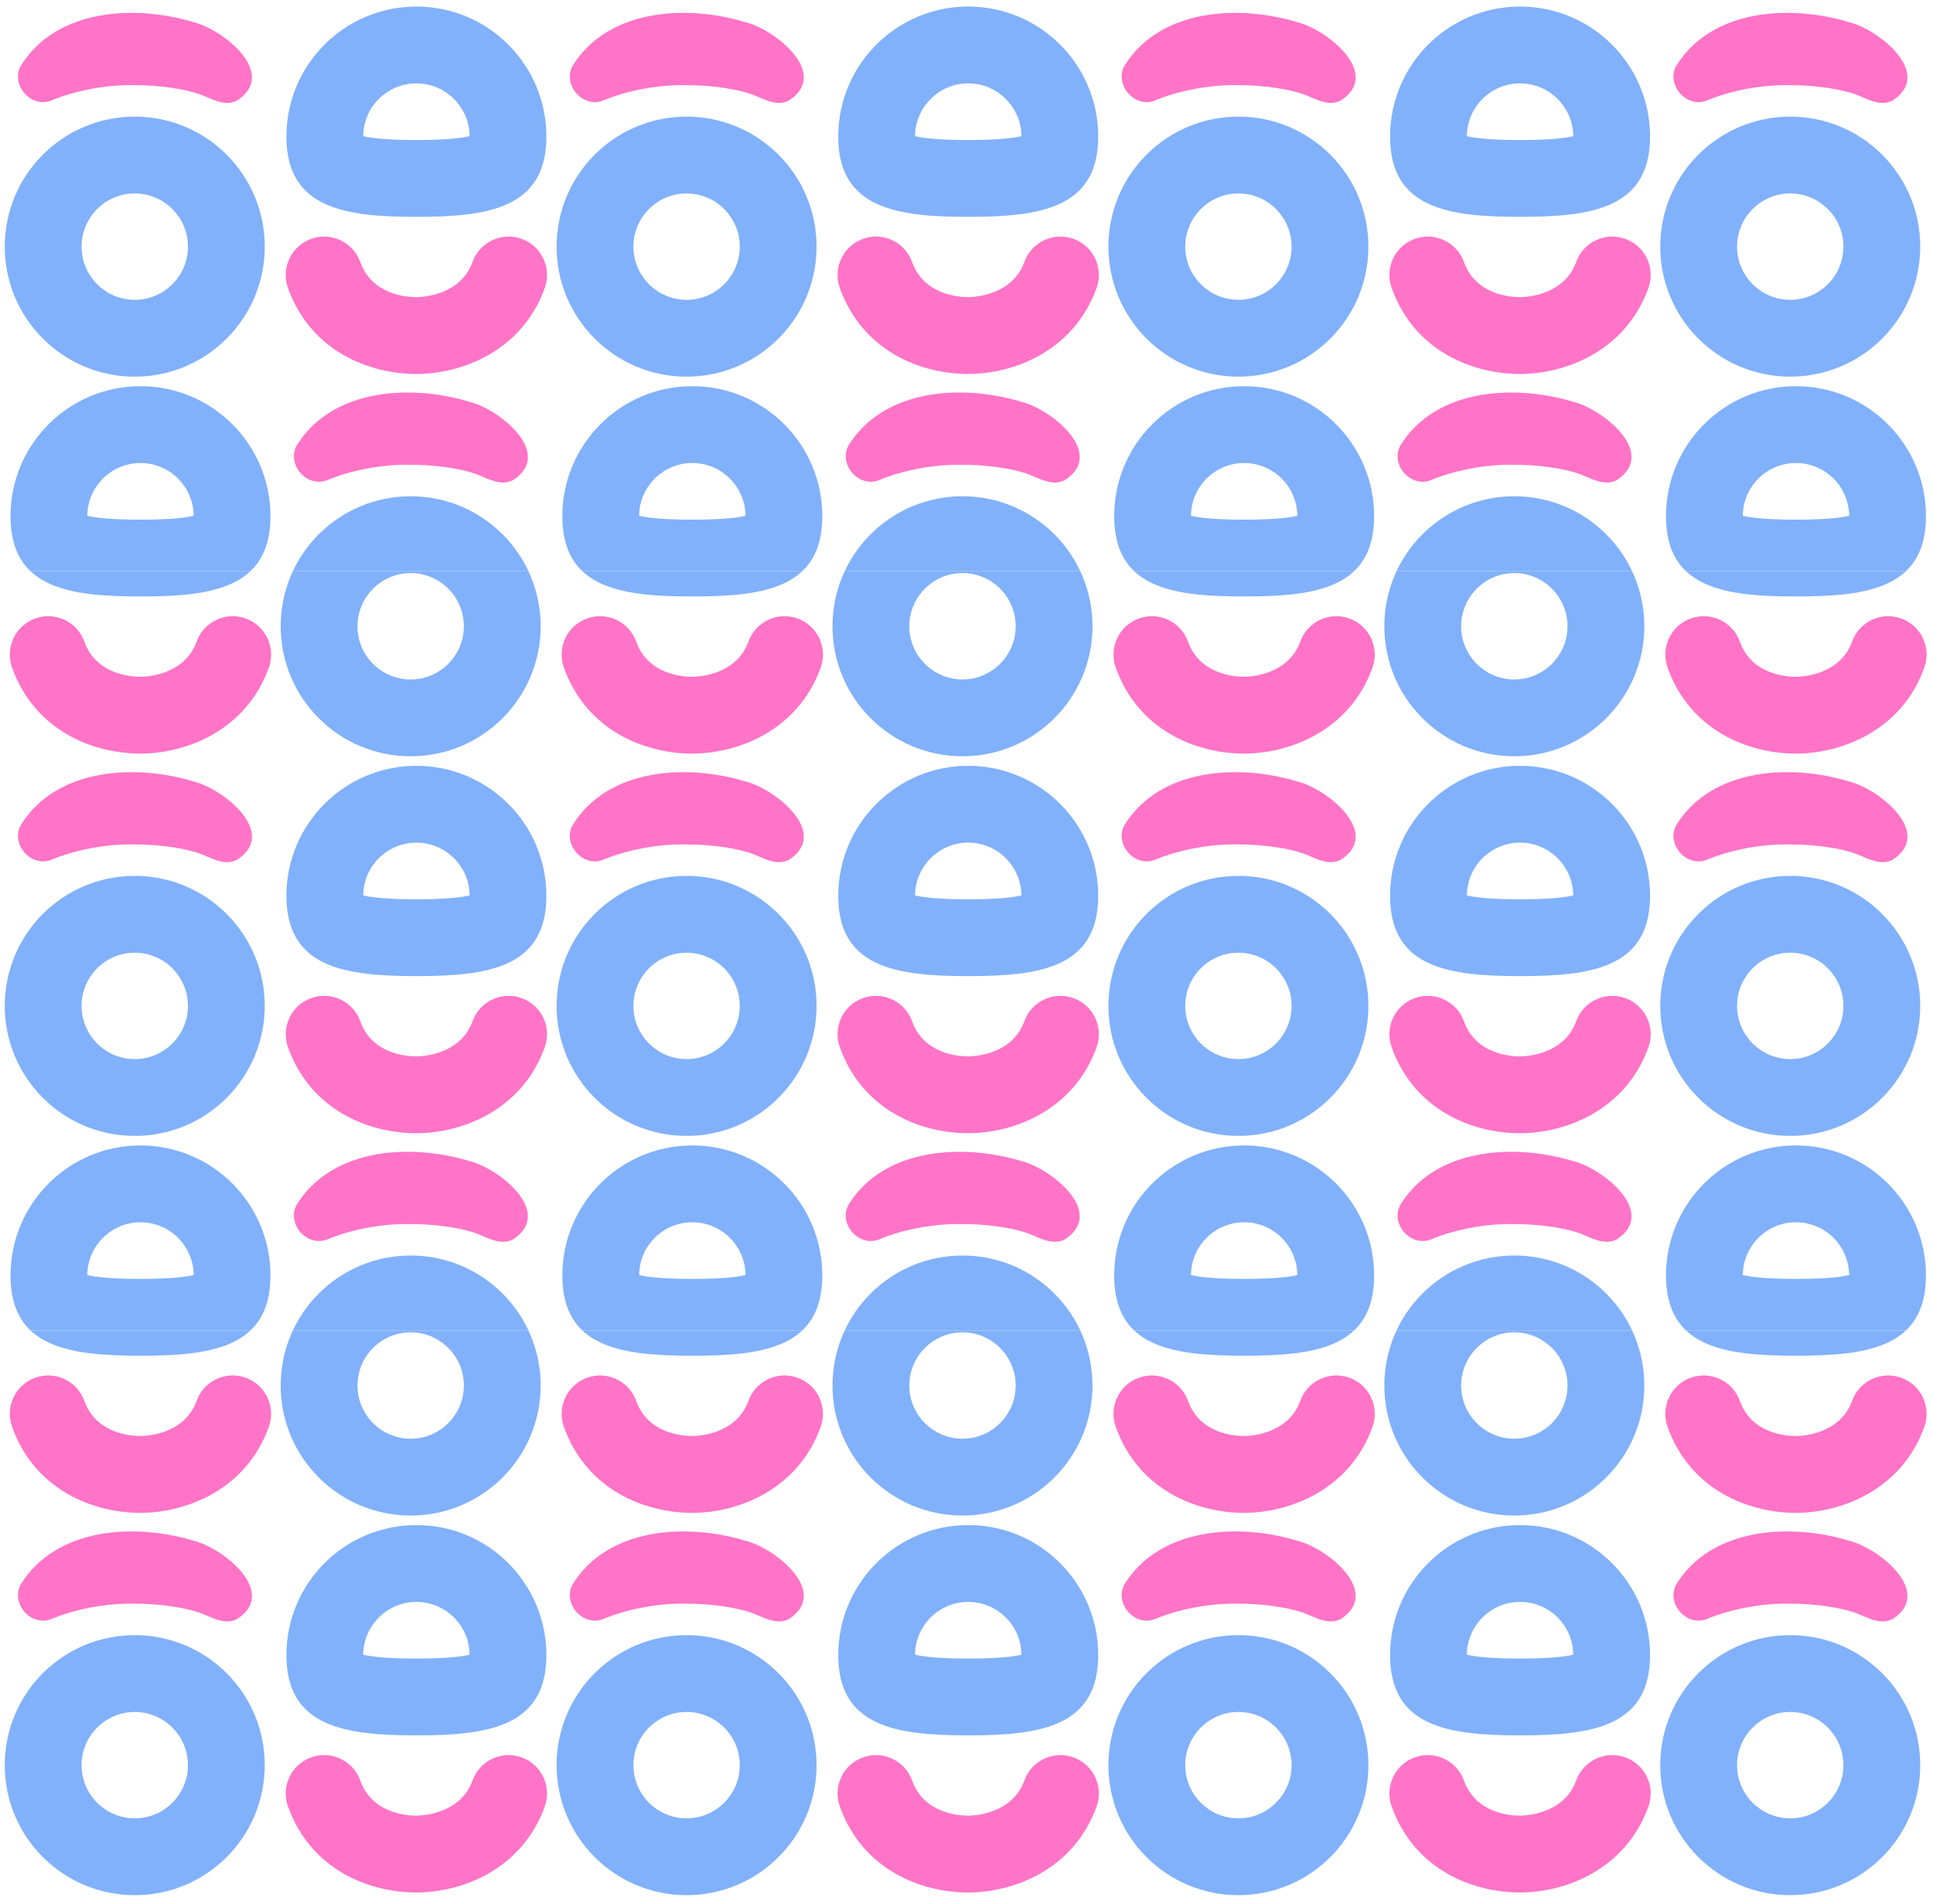 <?xml version="1.0" encoding="UTF-8"?> <!-- Generator: Adobe Illustrator 27.2.0, SVG Export Plug-In . SVG Version: 6.00 Build 0) --> <svg xmlns="http://www.w3.org/2000/svg" xmlns:xlink="http://www.w3.org/1999/xlink" id="Layer_1" x="0px" y="0px" viewBox="0 0 1014.44 999.2" style="enable-background:new 0 0 1014.44 999.2;" xml:space="preserve"> <style type="text/css"> .st0{clip-path:url(#SVGID_00000120548043921892398970000003642575704630758839_);} .st1{clip-path:url(#SVGID_00000178195481805524323210000006453440540150457781_);} .st2{fill:#81B1FB;} .st3{fill:#FF74C7;} .st4{clip-path:url(#SVGID_00000165230957634977271510000000410351678516455357_);} .st5{clip-path:url(#SVGID_00000163067658481159726420000001968902591221489577_);} .st6{clip-path:url(#SVGID_00000165193450166814051930000013762205934264681137_);} .st7{clip-path:url(#SVGID_00000136409963450920492680000007264665096529653908_);} .st8{clip-path:url(#SVGID_00000039829566755395509250000009639850049635478966_);} .st9{clip-path:url(#SVGID_00000122721302900806048760000017243200026395234945_);} .st10{clip-path:url(#SVGID_00000174602107648274056210000011460943417509090441_);} .st11{clip-path:url(#SVGID_00000075865983602162830180000014628320777792901248_);} .st12{clip-path:url(#SVGID_00000118354986505091301250000006154604294652631432_);} .st13{clip-path:url(#SVGID_00000117673718080651580110000014732586437571978912_);} .st14{clip-path:url(#SVGID_00000034086195256015022920000008102836489796852372_);} </style> <g> <g> <defs> <rect id="SVGID_1_" width="1011.15" height="999.2"></rect> </defs> <clipPath id="SVGID_00000077294037316763170360000009986130284377168000_"> <use xlink:href="#SVGID_1_" style="overflow:visible;"></use> </clipPath> <g style="clip-path:url(#SVGID_00000077294037316763170360000009986130284377168000_);"> <g> <defs> <rect id="SVGID_00000096764089734592220070000015665817707619377842_" x="868.8" y="-98.66" width="289.6" height="398.38"></rect> </defs> <clipPath id="SVGID_00000150816458550672235200000015895371582327943075_"> <use xlink:href="#SVGID_00000096764089734592220070000015665817707619377842_" style="overflow:visible;"></use> </clipPath> <g style="clip-path:url(#SVGID_00000150816458550672235200000015895371582327943075_);"> <path class="st2" d="M1084.32,300.69c15.39,0,27.91,12.52,27.91,27.91c0,15.39-12.52,27.91-27.91,27.91 c-15.39,0-27.91-12.52-27.91-27.91C1056.41,313.21,1068.93,300.69,1084.32,300.69 M1084.32,260.38 c-37.68,0-68.22,30.54-68.22,68.22s30.54,68.22,68.22,68.22c37.68,0,68.22-30.54,68.22-68.22S1122,260.38,1084.32,260.38 L1084.32,260.38z"></path> <path class="st3" d="M1024.44,233.83c18.51-30.13,60.12-32.34,90.85-22.98c15.04,3.64,44.48,26.72,22.92,40.98 c-5.72,3.15-12,0.09-17.25-2.18c-9.01-3.96-25.22-5.87-36.61-5.77c-14.67-0.38-31.54,2.87-43.77,8.04 C1029.91,256.16,1019.12,243.78,1024.44,233.83L1024.44,233.83z"></path> </g> <g style="clip-path:url(#SVGID_00000150816458550672235200000015895371582327943075_);"> <path class="st2" d="M942.53,242.94c15.32,0,27.79,12.4,27.91,27.7c-3.98,0.96-11.97,2.02-27.91,2.02 c-15.93,0-23.93-1.06-27.91-2.02C914.73,255.34,927.21,242.94,942.53,242.94 M942.53,202.63c-37.68,0-68.22,30.54-68.22,68.22 c0,37.68,30.54,42.12,68.22,42.12c37.68,0,68.22-4.44,68.22-42.12C1010.75,233.17,980.2,202.63,942.53,202.63L942.53,202.63z"></path> </g> <g style="clip-path:url(#SVGID_00000150816458550672235200000015895371582327943075_);"> <path class="st2" d="M939.52,101.5c15.39,0,27.91,12.52,27.91,27.91s-12.52,27.91-27.91,27.91s-27.91-12.52-27.91-27.91 S924.13,101.5,939.52,101.5 M939.52,61.19c-37.68,0-68.22,30.54-68.22,68.22s30.54,68.22,68.22,68.22 c37.68,0,68.22-30.54,68.22-68.22S977.2,61.19,939.52,61.19L939.52,61.19z"></path> <path class="st3" d="M1087.32,196.22c-24.76,0-55.47-11.86-67.39-45.14c-3.75-10.47,1.7-22.02,12.18-25.77 c10.48-3.76,22.01,1.7,25.77,12.18c6.12,17.08,24.08,18.41,29.44,18.41c2.33,0,22.98-0.52,29.47-18.46 c3.78-10.48,15.35-15.9,25.79-12.11c10.47,3.78,15.89,15.32,12.11,25.79C1142.69,184.41,1110.89,196.22,1087.32,196.22z"></path> <path class="st3" d="M879.64,34.64C898.15,4.51,939.77,2.3,970.5,11.66c15.04,3.64,44.48,26.72,22.92,40.98 c-5.72,3.15-12,0.09-17.25-2.18c-9.01-3.96-25.22-5.87-36.61-5.77c-14.67-0.38-31.54,2.87-43.77,8.04 C885.11,56.97,874.32,44.59,879.64,34.64L879.64,34.64z"></path> <path class="st2" d="M1087.33,43.75c15.32,0,27.79,12.4,27.91,27.7c-3.98,0.96-11.97,2.02-27.91,2.02 c-15.93,0-23.93-1.06-27.91-2.02C1059.53,56.15,1072.01,43.75,1087.33,43.75 M1087.33,3.44c-37.68,0-68.22,30.54-68.22,68.22 c0,37.68,30.54,42.12,68.22,42.12c37.68,0,68.22-4.44,68.22-42.12C1155.55,33.98,1125,3.44,1087.33,3.44L1087.33,3.44z"></path> </g> <g style="clip-path:url(#SVGID_00000150816458550672235200000015895371582327943075_);"> <path class="st2" d="M1084.32-97.69c15.39,0,27.91,12.52,27.91,27.91s-12.52,27.91-27.91,27.91 c-15.39,0-27.91-12.52-27.91-27.91S1068.93-97.69,1084.32-97.69 M1084.32-138c-37.68,0-68.22,30.54-68.22,68.22 s30.54,68.22,68.22,68.22c37.68,0,68.22-30.54,68.22-68.22S1122-138,1084.32-138L1084.32-138z"></path> </g> <g style="clip-path:url(#SVGID_00000150816458550672235200000015895371582327943075_);"> <path class="st3" d="M942.52-2.97c-24.76,0-55.47-11.86-67.39-45.14c-3.75-10.47,1.7-22.02,12.18-25.77 c10.48-3.76,22.01,1.7,25.77,12.18c6.12,17.08,24.08,18.41,29.44,18.41c2.33,0,22.98-0.52,29.47-18.46 c3.78-10.48,15.35-15.9,25.79-12.11c10.47,3.78,15.89,15.32,12.11,25.79C997.89-14.78,966.09-2.97,942.52-2.97z"></path> <path class="st2" d="M942.53-155.44c15.32,0,27.79,12.4,27.91,27.7c-3.98,0.96-11.97,2.02-27.91,2.02 c-15.93,0-23.93-1.06-27.91-2.02C914.73-143.04,927.21-155.44,942.53-155.44 M942.53-195.75c-37.68,0-68.22,30.54-68.22,68.22 c0,37.68,30.54,42.12,68.22,42.12c37.68,0,68.22-4.44,68.22-42.12C1010.75-165.21,980.2-195.75,942.53-195.75L942.53-195.75z"></path> </g> </g> </g> <g style="clip-path:url(#SVGID_00000077294037316763170360000009986130284377168000_);"> <g> <defs> <rect id="SVGID_00000032634509096879861770000002678904676547624358_" x="868.8" y="299.72" width="289.6" height="398.38"></rect> </defs> <clipPath id="SVGID_00000027577235909426183250000003855049168663627435_"> <use xlink:href="#SVGID_00000032634509096879861770000002678904676547624358_" style="overflow:visible;"></use> </clipPath> <g style="clip-path:url(#SVGID_00000027577235909426183250000003855049168663627435_);"> <path class="st2" d="M1084.32,699.07c15.39,0,27.91,12.52,27.91,27.91c0,15.39-12.52,27.91-27.91,27.91 c-15.39,0-27.91-12.52-27.91-27.91C1056.41,711.59,1068.93,699.07,1084.32,699.07 M1084.32,658.76 c-37.68,0-68.22,30.54-68.22,68.22c0,37.68,30.54,68.22,68.22,68.22c37.68,0,68.22-30.54,68.22-68.22 C1152.54,689.3,1122,658.76,1084.32,658.76L1084.32,658.76z"></path> <path class="st3" d="M1024.44,632.22c18.51-30.13,60.12-32.34,90.85-22.98c15.04,3.64,44.48,26.72,22.92,40.98 c-5.72,3.15-12,0.09-17.25-2.18c-9.01-3.96-25.22-5.87-36.61-5.77c-14.67-0.38-31.54,2.87-43.77,8.04 C1029.91,654.54,1019.12,642.17,1024.44,632.22L1024.44,632.22z"></path> </g> <g style="clip-path:url(#SVGID_00000027577235909426183250000003855049168663627435_);"> <path class="st2" d="M942.53,641.32c15.32,0,27.79,12.4,27.91,27.7c-3.98,0.96-11.97,2.02-27.91,2.02 c-15.93,0-23.93-1.06-27.91-2.02C914.73,653.72,927.21,641.32,942.53,641.32 M942.53,601.01c-37.68,0-68.22,30.54-68.22,68.22 c0,37.68,30.54,42.12,68.22,42.12c37.68,0,68.22-4.44,68.22-42.12C1010.75,631.55,980.2,601.01,942.53,601.01L942.53,601.01z"></path> </g> <g style="clip-path:url(#SVGID_00000027577235909426183250000003855049168663627435_);"> <path class="st2" d="M939.52,499.88c15.39,0,27.91,12.52,27.91,27.91c0,15.39-12.52,27.91-27.91,27.91 s-27.91-12.52-27.91-27.91C911.61,512.4,924.13,499.88,939.52,499.88 M939.52,459.57c-37.68,0-68.22,30.54-68.22,68.22 c0,37.68,30.54,68.22,68.22,68.22c37.68,0,68.22-30.54,68.22-68.22C1007.74,490.11,977.2,459.57,939.52,459.57L939.52,459.57z"></path> <path class="st3" d="M1087.32,594.6c-24.76,0-55.47-11.86-67.39-45.14c-3.75-10.47,1.7-22.02,12.18-25.77 c10.48-3.76,22.01,1.7,25.77,12.18c6.12,17.08,24.08,18.41,29.44,18.41c2.33,0,22.98-0.52,29.47-18.46 c3.78-10.48,15.35-15.9,25.79-12.11c10.47,3.78,15.89,15.32,12.11,25.79C1142.69,582.79,1110.89,594.6,1087.32,594.6z"></path> <path class="st3" d="M879.64,433.03c18.51-30.13,60.12-32.34,90.85-22.98c15.04,3.64,44.48,26.72,22.92,40.98 c-5.72,3.15-12,0.09-17.25-2.18c-9.01-3.96-25.22-5.87-36.61-5.77c-14.67-0.38-31.54,2.87-43.77,8.04 C885.11,455.35,874.32,442.98,879.64,433.03L879.64,433.03z"></path> <path class="st2" d="M1087.33,442.13c15.32,0,27.79,12.4,27.91,27.7c-3.98,0.96-11.97,2.02-27.91,2.02 c-15.93,0-23.93-1.06-27.91-2.02C1059.53,454.53,1072.01,442.13,1087.33,442.13 M1087.33,401.82 c-37.68,0-68.22,30.54-68.22,68.22c0,37.68,30.54,42.12,68.22,42.12c37.68,0,68.22-4.44,68.22-42.12 C1155.55,432.36,1125,401.82,1087.33,401.82L1087.33,401.82z"></path> </g> <g style="clip-path:url(#SVGID_00000027577235909426183250000003855049168663627435_);"> <path class="st2" d="M1084.32,300.69c15.39,0,27.91,12.52,27.91,27.91c0,15.39-12.52,27.91-27.91,27.91 c-15.39,0-27.91-12.52-27.91-27.91C1056.41,313.21,1068.93,300.69,1084.32,300.69 M1084.32,260.38 c-37.68,0-68.22,30.54-68.22,68.22s30.54,68.22,68.22,68.22c37.68,0,68.22-30.54,68.22-68.22S1122,260.38,1084.32,260.38 L1084.32,260.38z"></path> </g> <g style="clip-path:url(#SVGID_00000027577235909426183250000003855049168663627435_);"> <path class="st3" d="M942.52,395.41c-24.76,0-55.47-11.86-67.39-45.14c-3.75-10.47,1.7-22.02,12.18-25.77 c10.48-3.76,22.01,1.7,25.77,12.18c6.12,17.08,24.08,18.41,29.44,18.41c2.33,0,22.98-0.52,29.47-18.46 c3.78-10.48,15.35-15.9,25.79-12.11c10.47,3.78,15.89,15.32,12.11,25.79C997.89,383.6,966.09,395.41,942.52,395.41z"></path> <path class="st2" d="M942.53,242.94c15.32,0,27.79,12.4,27.91,27.7c-3.98,0.96-11.97,2.02-27.91,2.02 c-15.93,0-23.93-1.06-27.91-2.02C914.73,255.34,927.21,242.94,942.53,242.94 M942.53,202.63c-37.68,0-68.22,30.54-68.22,68.22 c0,37.68,30.54,42.12,68.22,42.12c37.68,0,68.22-4.44,68.22-42.12C1010.75,233.17,980.2,202.63,942.53,202.63L942.53,202.63z"></path> </g> </g> </g> <g style="clip-path:url(#SVGID_00000077294037316763170360000009986130284377168000_);"> <g> <defs> <rect id="SVGID_00000173844791882950521930000014116651310758189999_" x="868.8" y="698.1" width="289.6" height="398.38"></rect> </defs> <clipPath id="SVGID_00000052102281557567270300000010821242240585237923_"> <use xlink:href="#SVGID_00000173844791882950521930000014116651310758189999_" style="overflow:visible;"></use> </clipPath> <g style="clip-path:url(#SVGID_00000052102281557567270300000010821242240585237923_);"> <path class="st2" d="M1084.32,1097.45c15.39,0,27.91,12.52,27.91,27.91c0,15.39-12.52,27.91-27.91,27.91 c-15.39,0-27.91-12.52-27.91-27.91C1056.41,1109.97,1068.93,1097.45,1084.32,1097.45 M1084.32,1057.14 c-37.68,0-68.22,30.54-68.22,68.22c0,37.68,30.54,68.22,68.22,68.22c37.68,0,68.22-30.54,68.22-68.22 C1152.54,1087.69,1122,1057.14,1084.32,1057.14L1084.32,1057.14z"></path> <path class="st3" d="M1024.44,1030.6c18.51-30.13,60.12-32.34,90.85-22.98c15.04,3.64,44.48,26.72,22.92,40.98 c-5.72,3.15-12,0.09-17.25-2.18c-9.01-3.96-25.22-5.87-36.61-5.77c-14.67-0.38-31.54,2.87-43.77,8.04 C1029.91,1052.92,1019.12,1040.55,1024.44,1030.6L1024.44,1030.6z"></path> </g> <g style="clip-path:url(#SVGID_00000052102281557567270300000010821242240585237923_);"> <path class="st2" d="M942.53,1039.7c15.32,0,27.79,12.4,27.91,27.7c-3.98,0.96-11.97,2.02-27.91,2.02 c-15.93,0-23.93-1.06-27.91-2.02C914.73,1052.11,927.21,1039.7,942.53,1039.7 M942.53,999.39c-37.68,0-68.22,30.54-68.22,68.22 c0,37.68,30.54,42.12,68.22,42.12c37.68,0,68.22-4.44,68.22-42.12C1010.75,1029.93,980.2,999.39,942.53,999.39L942.53,999.39z"></path> </g> <g style="clip-path:url(#SVGID_00000052102281557567270300000010821242240585237923_);"> <path class="st2" d="M939.52,898.26c15.39,0,27.91,12.52,27.91,27.91c0,15.39-12.52,27.91-27.91,27.91 s-27.91-12.52-27.91-27.91C911.61,910.78,924.13,898.26,939.52,898.26 M939.52,857.95c-37.68,0-68.22,30.54-68.22,68.22 c0,37.68,30.54,68.22,68.22,68.22c37.68,0,68.22-30.54,68.22-68.22C1007.74,888.5,977.2,857.95,939.52,857.95L939.52,857.95z"></path> <path class="st3" d="M1087.32,992.98c-24.76,0-55.47-11.86-67.39-45.14c-3.75-10.47,1.7-22.02,12.18-25.77 c10.48-3.76,22.01,1.7,25.77,12.18c6.12,17.08,24.08,18.41,29.44,18.41c2.33,0,22.98-0.52,29.47-18.46 c3.78-10.48,15.35-15.9,25.79-12.11c10.47,3.78,15.89,15.32,12.11,25.79C1142.69,981.17,1110.89,992.98,1087.32,992.98z"></path> <path class="st3" d="M879.64,831.41c18.51-30.13,60.12-32.34,90.85-22.98c15.04,3.64,44.48,26.72,22.92,40.98 c-5.72,3.15-12,0.09-17.25-2.18c-9.01-3.96-25.22-5.87-36.61-5.77c-14.67-0.38-31.54,2.87-43.77,8.04 C885.11,853.73,874.32,841.36,879.64,831.41L879.64,831.41z"></path> <path class="st2" d="M1087.33,840.51c15.32,0,27.79,12.4,27.91,27.7c-3.98,0.96-11.97,2.02-27.91,2.02 c-15.93,0-23.93-1.06-27.91-2.02C1059.53,852.92,1072.01,840.51,1087.33,840.51 M1087.33,800.2 c-37.68,0-68.22,30.54-68.22,68.22c0,37.68,30.54,42.12,68.22,42.12c37.68,0,68.22-4.44,68.22-42.12 C1155.55,830.74,1125,800.2,1087.33,800.2L1087.33,800.2z"></path> </g> <g style="clip-path:url(#SVGID_00000052102281557567270300000010821242240585237923_);"> <path class="st2" d="M1084.32,699.07c15.39,0,27.91,12.52,27.91,27.91c0,15.39-12.52,27.91-27.91,27.91 c-15.39,0-27.91-12.52-27.91-27.91C1056.41,711.59,1068.93,699.07,1084.32,699.07 M1084.32,658.76 c-37.68,0-68.22,30.54-68.22,68.22c0,37.68,30.54,68.22,68.22,68.22c37.68,0,68.22-30.54,68.22-68.22 C1152.54,689.3,1122,658.76,1084.32,658.76L1084.32,658.76z"></path> </g> <g style="clip-path:url(#SVGID_00000052102281557567270300000010821242240585237923_);"> <path class="st3" d="M942.52,793.79c-24.76,0-55.47-11.86-67.39-45.14c-3.75-10.47,1.7-22.02,12.18-25.77 c10.48-3.76,22.01,1.7,25.77,12.18c6.12,17.08,24.08,18.41,29.44,18.41c2.33,0,22.98-0.52,29.47-18.46 c3.78-10.48,15.35-15.9,25.79-12.11c10.47,3.78,15.89,15.32,12.11,25.79C997.89,781.98,966.09,793.79,942.52,793.79z"></path> <path class="st2" d="M942.53,641.32c15.32,0,27.79,12.4,27.91,27.7c-3.98,0.96-11.97,2.02-27.91,2.02 c-15.93,0-23.93-1.06-27.91-2.02C914.73,653.72,927.21,641.32,942.53,641.32 M942.53,601.01c-37.68,0-68.22,30.54-68.22,68.22 c0,37.68,30.54,42.12,68.22,42.12c37.68,0,68.22-4.44,68.22-42.12C1010.75,631.55,980.2,601.01,942.53,601.01L942.53,601.01z"></path> </g> </g> </g> <g style="clip-path:url(#SVGID_00000077294037316763170360000009986130284377168000_);"> <g> <defs> <rect id="SVGID_00000105426262911403625870000003966199270836987799_" x="579.2" y="-98.66" width="289.6" height="398.38"></rect> </defs> <clipPath id="SVGID_00000144305356917911655320000000280748507291559298_"> <use xlink:href="#SVGID_00000105426262911403625870000003966199270836987799_" style="overflow:visible;"></use> </clipPath> <g style="clip-path:url(#SVGID_00000144305356917911655320000000280748507291559298_);"> <path class="st2" d="M794.72,300.69c15.39,0,27.91,12.52,27.91,27.91c0,15.39-12.52,27.91-27.91,27.91 c-15.39,0-27.91-12.52-27.91-27.91C766.81,313.21,779.33,300.69,794.72,300.69 M794.72,260.38 c-37.68,0-68.22,30.54-68.22,68.22s30.54,68.22,68.22,68.22c37.68,0,68.22-30.54,68.22-68.22S832.4,260.38,794.72,260.38 L794.72,260.38z"></path> <path class="st3" d="M734.84,233.83c18.51-30.13,60.12-32.34,90.85-22.98c15.04,3.64,44.48,26.72,22.92,40.98 c-5.72,3.15-12,0.09-17.25-2.18c-9.01-3.96-25.22-5.87-36.61-5.77c-14.67-0.38-31.54,2.87-43.77,8.04 C740.31,256.16,729.52,243.78,734.84,233.83L734.84,233.83z"></path> </g> <g style="clip-path:url(#SVGID_00000144305356917911655320000000280748507291559298_);"> <path class="st2" d="M652.93,242.94c15.32,0,27.79,12.4,27.91,27.7c-3.98,0.96-11.97,2.02-27.91,2.02 c-15.93,0-23.93-1.06-27.91-2.02C625.13,255.34,637.61,242.94,652.93,242.94 M652.93,202.63c-37.68,0-68.22,30.54-68.22,68.22 c0,37.68,30.54,42.12,68.22,42.12c37.68,0,68.22-4.44,68.22-42.12C721.15,233.17,690.6,202.63,652.93,202.63L652.93,202.63z"></path> </g> <g style="clip-path:url(#SVGID_00000144305356917911655320000000280748507291559298_);"> <path class="st2" d="M649.92,101.5c15.39,0,27.91,12.52,27.91,27.91s-12.52,27.91-27.91,27.91s-27.91-12.52-27.91-27.91 S634.53,101.5,649.92,101.5 M649.92,61.19c-37.68,0-68.22,30.54-68.22,68.22s30.54,68.22,68.22,68.22 c37.68,0,68.22-30.54,68.22-68.22S687.6,61.19,649.92,61.19L649.92,61.19z"></path> <path class="st3" d="M797.72,196.22c-24.76,0-55.47-11.86-67.39-45.14c-3.75-10.47,1.7-22.02,12.18-25.77 c10.48-3.76,22.01,1.7,25.77,12.18c6.12,17.08,24.08,18.41,29.44,18.41c2.33,0,22.98-0.52,29.47-18.46 c3.78-10.48,15.35-15.9,25.79-12.11c10.47,3.78,15.89,15.32,12.11,25.79C853.09,184.41,821.29,196.22,797.72,196.22z"></path> <path class="st3" d="M590.04,34.64C608.55,4.51,650.17,2.3,680.9,11.66c15.04,3.64,44.48,26.72,22.92,40.98 c-5.72,3.15-12,0.09-17.25-2.18c-9.01-3.96-25.22-5.87-36.61-5.77c-14.67-0.38-31.54,2.87-43.77,8.04 C595.51,56.97,584.72,44.59,590.04,34.64L590.04,34.64z"></path> <path class="st2" d="M797.73,43.75c15.32,0,27.79,12.4,27.91,27.7c-3.98,0.96-11.97,2.02-27.91,2.02 c-15.93,0-23.93-1.06-27.91-2.02C769.93,56.15,782.41,43.75,797.73,43.75 M797.73,3.44c-37.68,0-68.22,30.54-68.22,68.22 c0,37.68,30.54,42.12,68.22,42.12c37.68,0,68.22-4.44,68.22-42.12C865.95,33.98,835.4,3.44,797.73,3.44L797.73,3.44z"></path> </g> <g style="clip-path:url(#SVGID_00000144305356917911655320000000280748507291559298_);"> <path class="st2" d="M794.72-97.69c15.39,0,27.91,12.52,27.91,27.91s-12.52,27.91-27.91,27.91 c-15.39,0-27.91-12.52-27.91-27.91S779.33-97.69,794.72-97.69 M794.72-138c-37.68,0-68.22,30.54-68.22,68.22 s30.54,68.22,68.22,68.22c37.68,0,68.22-30.54,68.22-68.22S832.4-138,794.72-138L794.72-138z"></path> </g> <g style="clip-path:url(#SVGID_00000144305356917911655320000000280748507291559298_);"> <path class="st3" d="M652.92-2.97c-24.76,0-55.47-11.86-67.39-45.14c-3.75-10.47,1.7-22.02,12.18-25.77 c10.48-3.76,22.01,1.7,25.77,12.18c6.12,17.08,24.08,18.41,29.44,18.41c2.33,0,22.98-0.52,29.47-18.46 c3.78-10.48,15.35-15.9,25.79-12.11c10.47,3.78,15.89,15.32,12.11,25.79C708.29-14.78,676.49-2.97,652.92-2.97z"></path> <path class="st2" d="M652.93-155.44c15.32,0,27.79,12.4,27.91,27.7c-3.98,0.96-11.97,2.02-27.91,2.02 c-15.93,0-23.93-1.06-27.91-2.02C625.13-143.04,637.61-155.44,652.93-155.44 M652.93-195.75c-37.68,0-68.22,30.54-68.22,68.22 c0,37.68,30.54,42.12,68.22,42.12c37.68,0,68.22-4.44,68.22-42.12C721.15-165.21,690.6-195.75,652.93-195.75L652.93-195.75z"></path> </g> </g> </g> <g style="clip-path:url(#SVGID_00000077294037316763170360000009986130284377168000_);"> <g> <defs> <rect id="SVGID_00000021804245019234586090000004907839608480996483_" x="579.2" y="299.72" width="289.6" height="398.38"></rect> </defs> <clipPath id="SVGID_00000167355334841619391090000010478850495835853192_"> <use xlink:href="#SVGID_00000021804245019234586090000004907839608480996483_" style="overflow:visible;"></use> </clipPath> <g style="clip-path:url(#SVGID_00000167355334841619391090000010478850495835853192_);"> <path class="st2" d="M794.72,699.07c15.39,0,27.91,12.52,27.91,27.91c0,15.39-12.52,27.91-27.91,27.91 c-15.39,0-27.91-12.52-27.91-27.91C766.81,711.59,779.33,699.07,794.72,699.07 M794.72,658.76 c-37.68,0-68.22,30.54-68.22,68.22c0,37.68,30.54,68.22,68.22,68.22c37.68,0,68.22-30.54,68.22-68.22 C862.94,689.3,832.4,658.76,794.72,658.76L794.72,658.76z"></path> <path class="st3" d="M734.84,632.22c18.51-30.13,60.12-32.34,90.85-22.98c15.04,3.64,44.48,26.72,22.92,40.98 c-5.72,3.15-12,0.09-17.25-2.18c-9.01-3.96-25.22-5.87-36.61-5.77c-14.67-0.38-31.54,2.87-43.77,8.04 C740.31,654.54,729.52,642.17,734.84,632.22L734.84,632.22z"></path> </g> <g style="clip-path:url(#SVGID_00000167355334841619391090000010478850495835853192_);"> <path class="st2" d="M652.93,641.32c15.32,0,27.79,12.4,27.91,27.7c-3.98,0.96-11.97,2.02-27.91,2.02 c-15.93,0-23.93-1.06-27.91-2.02C625.13,653.72,637.61,641.32,652.93,641.32 M652.93,601.01c-37.68,0-68.22,30.54-68.22,68.22 c0,37.68,30.54,42.12,68.22,42.12c37.68,0,68.22-4.44,68.22-42.12C721.15,631.55,690.6,601.01,652.93,601.01L652.93,601.01z"></path> </g> <g style="clip-path:url(#SVGID_00000167355334841619391090000010478850495835853192_);"> <path class="st2" d="M649.92,499.88c15.39,0,27.91,12.52,27.91,27.91c0,15.39-12.52,27.91-27.91,27.91 s-27.91-12.52-27.91-27.91C622.01,512.4,634.53,499.88,649.92,499.88 M649.92,459.57c-37.68,0-68.22,30.54-68.22,68.22 c0,37.68,30.54,68.22,68.22,68.22c37.68,0,68.22-30.54,68.22-68.22C718.14,490.11,687.6,459.57,649.92,459.57L649.92,459.57z"></path> <path class="st3" d="M797.72,594.6c-24.76,0-55.47-11.86-67.39-45.14c-3.75-10.47,1.7-22.02,12.18-25.77 c10.48-3.76,22.01,1.7,25.77,12.18c6.12,17.08,24.08,18.41,29.44,18.41c2.33,0,22.98-0.52,29.47-18.46 c3.78-10.48,15.35-15.9,25.79-12.11c10.47,3.78,15.89,15.32,12.11,25.79C853.09,582.79,821.29,594.6,797.72,594.6z"></path> <path class="st3" d="M590.04,433.03c18.51-30.13,60.12-32.34,90.85-22.98c15.04,3.64,44.48,26.72,22.92,40.98 c-5.72,3.15-12,0.09-17.25-2.18c-9.01-3.96-25.22-5.87-36.61-5.77c-14.67-0.38-31.54,2.87-43.77,8.04 C595.51,455.35,584.72,442.98,590.04,433.03L590.04,433.03z"></path> <path class="st2" d="M797.73,442.13c15.32,0,27.79,12.4,27.91,27.7c-3.98,0.96-11.97,2.02-27.91,2.02 c-15.93,0-23.93-1.06-27.91-2.02C769.93,454.53,782.41,442.13,797.73,442.13 M797.73,401.82c-37.68,0-68.22,30.54-68.22,68.22 c0,37.68,30.54,42.12,68.22,42.12c37.68,0,68.22-4.44,68.22-42.12C865.95,432.36,835.4,401.82,797.73,401.82L797.73,401.82z"></path> </g> <g style="clip-path:url(#SVGID_00000167355334841619391090000010478850495835853192_);"> <path class="st2" d="M794.72,300.69c15.39,0,27.91,12.52,27.91,27.91c0,15.39-12.52,27.91-27.91,27.91 c-15.39,0-27.91-12.52-27.91-27.91C766.81,313.21,779.33,300.69,794.72,300.69 M794.72,260.38 c-37.68,0-68.22,30.54-68.22,68.22s30.54,68.22,68.22,68.22c37.68,0,68.22-30.54,68.22-68.22S832.4,260.38,794.72,260.38 L794.72,260.38z"></path> </g> <g style="clip-path:url(#SVGID_00000167355334841619391090000010478850495835853192_);"> <path class="st3" d="M652.92,395.41c-24.76,0-55.47-11.86-67.39-45.14c-3.75-10.47,1.7-22.02,12.18-25.77 c10.48-3.76,22.01,1.7,25.77,12.18c6.12,17.08,24.08,18.41,29.44,18.41c2.33,0,22.98-0.52,29.47-18.46 c3.78-10.48,15.35-15.9,25.79-12.11c10.47,3.78,15.89,15.32,12.11,25.79C708.29,383.6,676.49,395.41,652.92,395.41z"></path> <path class="st2" d="M652.93,242.94c15.32,0,27.79,12.4,27.91,27.7c-3.98,0.96-11.97,2.02-27.91,2.02 c-15.93,0-23.93-1.06-27.91-2.02C625.13,255.34,637.61,242.94,652.93,242.94 M652.93,202.63c-37.68,0-68.22,30.54-68.22,68.22 c0,37.68,30.54,42.12,68.22,42.12c37.68,0,68.22-4.44,68.22-42.12C721.15,233.17,690.6,202.63,652.93,202.63L652.93,202.63z"></path> </g> </g> </g> <g style="clip-path:url(#SVGID_00000077294037316763170360000009986130284377168000_);"> <g> <defs> <rect id="SVGID_00000059302698522133656840000004638270954609707708_" x="579.2" y="698.1" width="289.6" height="398.38"></rect> </defs> <clipPath id="SVGID_00000050658246994367532060000013314648311138096005_"> <use xlink:href="#SVGID_00000059302698522133656840000004638270954609707708_" style="overflow:visible;"></use> </clipPath> <g style="clip-path:url(#SVGID_00000050658246994367532060000013314648311138096005_);"> <path class="st2" d="M794.72,1097.45c15.39,0,27.91,12.52,27.91,27.91c0,15.39-12.52,27.91-27.91,27.91 c-15.39,0-27.91-12.52-27.91-27.91C766.81,1109.97,779.33,1097.45,794.72,1097.45 M794.72,1057.14 c-37.68,0-68.22,30.54-68.22,68.22c0,37.68,30.54,68.22,68.22,68.22c37.68,0,68.22-30.54,68.22-68.22 C862.94,1087.69,832.4,1057.14,794.72,1057.14L794.72,1057.14z"></path> <path class="st3" d="M734.84,1030.6c18.51-30.13,60.12-32.34,90.85-22.98c15.04,3.64,44.48,26.72,22.92,40.98 c-5.72,3.15-12,0.09-17.25-2.18c-9.01-3.96-25.22-5.87-36.61-5.77c-14.67-0.38-31.54,2.87-43.77,8.04 C740.31,1052.92,729.52,1040.55,734.84,1030.6L734.84,1030.6z"></path> </g> <g style="clip-path:url(#SVGID_00000050658246994367532060000013314648311138096005_);"> <path class="st2" d="M652.93,1039.7c15.32,0,27.79,12.4,27.91,27.7c-3.98,0.96-11.97,2.02-27.91,2.02 c-15.93,0-23.93-1.06-27.91-2.02C625.13,1052.11,637.61,1039.7,652.93,1039.7 M652.93,999.39c-37.68,0-68.22,30.54-68.22,68.22 c0,37.68,30.54,42.12,68.22,42.12c37.68,0,68.22-4.44,68.22-42.12C721.15,1029.93,690.6,999.39,652.93,999.39L652.93,999.39z"></path> </g> <g style="clip-path:url(#SVGID_00000050658246994367532060000013314648311138096005_);"> <path class="st2" d="M649.92,898.26c15.39,0,27.91,12.52,27.91,27.91c0,15.39-12.52,27.91-27.91,27.91 s-27.91-12.52-27.91-27.91C622.01,910.78,634.53,898.26,649.92,898.26 M649.92,857.95c-37.68,0-68.22,30.54-68.22,68.22 c0,37.68,30.54,68.22,68.22,68.22c37.68,0,68.22-30.54,68.22-68.22C718.14,888.5,687.6,857.95,649.92,857.95L649.92,857.95z"></path> <path class="st3" d="M797.72,992.98c-24.76,0-55.47-11.86-67.39-45.14c-3.75-10.47,1.7-22.02,12.18-25.77 c10.48-3.76,22.01,1.7,25.77,12.18c6.12,17.08,24.08,18.41,29.44,18.41c2.33,0,22.98-0.52,29.47-18.46 c3.78-10.48,15.35-15.9,25.79-12.11c10.47,3.78,15.89,15.32,12.11,25.79C853.09,981.17,821.29,992.98,797.72,992.98z"></path> <path class="st3" d="M590.04,831.41c18.51-30.13,60.12-32.34,90.85-22.98c15.04,3.64,44.48,26.72,22.92,40.98 c-5.72,3.15-12,0.09-17.25-2.18c-9.01-3.96-25.22-5.87-36.61-5.77c-14.67-0.38-31.54,2.87-43.77,8.04 C595.51,853.73,584.72,841.36,590.04,831.41L590.04,831.41z"></path> <path class="st2" d="M797.73,840.51c15.32,0,27.79,12.4,27.91,27.7c-3.98,0.96-11.97,2.02-27.91,2.02 c-15.93,0-23.93-1.06-27.91-2.02C769.93,852.92,782.41,840.51,797.73,840.51 M797.73,800.2c-37.68,0-68.22,30.54-68.22,68.22 c0,37.68,30.54,42.12,68.22,42.12c37.68,0,68.22-4.44,68.22-42.12C865.95,830.74,835.4,800.2,797.73,800.2L797.73,800.2z"></path> </g> <g style="clip-path:url(#SVGID_00000050658246994367532060000013314648311138096005_);"> <path class="st2" d="M794.72,699.07c15.39,0,27.91,12.52,27.91,27.91c0,15.39-12.52,27.91-27.91,27.91 c-15.39,0-27.91-12.52-27.91-27.91C766.81,711.59,779.33,699.07,794.72,699.07 M794.72,658.76 c-37.68,0-68.22,30.54-68.22,68.22c0,37.68,30.54,68.22,68.22,68.22c37.68,0,68.22-30.54,68.22-68.22 C862.94,689.3,832.4,658.76,794.72,658.76L794.72,658.76z"></path> </g> <g style="clip-path:url(#SVGID_00000050658246994367532060000013314648311138096005_);"> <path class="st3" d="M652.92,793.79c-24.76,0-55.47-11.86-67.39-45.14c-3.75-10.47,1.7-22.02,12.18-25.77 c10.48-3.76,22.01,1.7,25.77,12.18c6.12,17.08,24.08,18.41,29.44,18.41c2.33,0,22.98-0.52,29.47-18.46 c3.78-10.48,15.35-15.9,25.79-12.11c10.47,3.78,15.89,15.32,12.11,25.79C708.29,781.98,676.49,793.79,652.92,793.79z"></path> <path class="st2" d="M652.93,641.32c15.32,0,27.79,12.4,27.91,27.7c-3.98,0.96-11.97,2.02-27.91,2.02 c-15.93,0-23.93-1.06-27.91-2.02C625.13,653.72,637.61,641.32,652.93,641.32 M652.93,601.01c-37.68,0-68.22,30.54-68.22,68.22 c0,37.68,30.54,42.12,68.22,42.12c37.68,0,68.22-4.44,68.22-42.12C721.15,631.55,690.6,601.01,652.93,601.01L652.93,601.01z"></path> </g> </g> </g> <g style="clip-path:url(#SVGID_00000077294037316763170360000009986130284377168000_);"> <g> <defs> <rect id="SVGID_00000093177175164627414490000010970609159969693882_" x="289.6" y="-98.66" width="289.6" height="398.38"></rect> </defs> <clipPath id="SVGID_00000121251330664764494320000018223448670806819255_"> <use xlink:href="#SVGID_00000093177175164627414490000010970609159969693882_" style="overflow:visible;"></use> </clipPath> <g style="clip-path:url(#SVGID_00000121251330664764494320000018223448670806819255_);"> <path class="st2" d="M505.12,300.69c15.39,0,27.91,12.52,27.91,27.91c0,15.39-12.52,27.91-27.91,27.91 c-15.39,0-27.91-12.52-27.91-27.91C477.21,313.21,489.73,300.69,505.12,300.69 M505.12,260.38 c-37.68,0-68.22,30.54-68.22,68.22s30.54,68.22,68.22,68.22c37.68,0,68.22-30.54,68.22-68.22S542.8,260.38,505.12,260.38 L505.12,260.38z"></path> <path class="st3" d="M445.24,233.83c18.51-30.13,60.12-32.34,90.85-22.98c15.04,3.64,44.48,26.72,22.92,40.98 c-5.72,3.15-12,0.09-17.25-2.18c-9.01-3.96-25.22-5.87-36.61-5.77c-14.67-0.38-31.54,2.87-43.77,8.04 C450.71,256.16,439.92,243.78,445.24,233.83L445.24,233.83z"></path> </g> <g style="clip-path:url(#SVGID_00000121251330664764494320000018223448670806819255_);"> <path class="st2" d="M363.33,242.94c15.32,0,27.79,12.4,27.91,27.7c-3.98,0.96-11.97,2.02-27.91,2.02 c-15.93,0-23.93-1.06-27.91-2.02C335.53,255.34,348.01,242.94,363.33,242.94 M363.33,202.63c-37.68,0-68.22,30.54-68.22,68.22 c0,37.68,30.54,42.12,68.22,42.12c37.68,0,68.22-4.44,68.22-42.12C431.55,233.17,401,202.63,363.33,202.63L363.33,202.63z"></path> </g> <g style="clip-path:url(#SVGID_00000121251330664764494320000018223448670806819255_);"> <path class="st2" d="M360.32,101.5c15.39,0,27.91,12.52,27.91,27.91s-12.52,27.91-27.91,27.91 c-15.39,0-27.91-12.52-27.91-27.91S344.93,101.5,360.32,101.5 M360.32,61.19c-37.68,0-68.22,30.54-68.22,68.22 s30.54,68.22,68.22,68.22c37.68,0,68.22-30.54,68.22-68.22S398,61.19,360.32,61.19L360.32,61.19z"></path> <path class="st3" d="M508.12,196.22c-24.76,0-55.47-11.86-67.39-45.14c-3.75-10.47,1.7-22.02,12.18-25.77 c10.48-3.76,22.01,1.7,25.77,12.18c6.12,17.08,24.08,18.41,29.44,18.41c2.33,0,22.98-0.52,29.47-18.46 c3.78-10.48,15.35-15.9,25.79-12.11c10.47,3.78,15.89,15.32,12.11,25.79C563.49,184.41,531.69,196.22,508.12,196.22z"></path> <path class="st3" d="M300.44,34.64c18.51-30.13,60.12-32.34,90.85-22.98c15.04,3.64,44.48,26.72,22.92,40.98 c-5.72,3.15-12,0.09-17.25-2.18c-9.01-3.96-25.22-5.87-36.61-5.77c-14.67-0.38-31.54,2.87-43.77,8.04 C305.91,56.97,295.12,44.59,300.44,34.64L300.44,34.64z"></path> <path class="st2" d="M508.13,43.75c15.32,0,27.79,12.4,27.91,27.7c-3.98,0.96-11.97,2.02-27.91,2.02 c-15.93,0-23.93-1.06-27.91-2.02C480.33,56.15,492.81,43.75,508.13,43.75 M508.13,3.44c-37.68,0-68.22,30.54-68.22,68.22 c0,37.68,30.54,42.12,68.22,42.12c37.68,0,68.22-4.44,68.22-42.12C576.35,33.98,545.8,3.44,508.13,3.44L508.13,3.44z"></path> </g> <g style="clip-path:url(#SVGID_00000121251330664764494320000018223448670806819255_);"> <path class="st2" d="M505.12-97.69c15.39,0,27.91,12.52,27.91,27.91s-12.52,27.91-27.91,27.91 c-15.39,0-27.91-12.52-27.91-27.91S489.73-97.69,505.12-97.69 M505.12-138c-37.68,0-68.22,30.54-68.22,68.22 s30.54,68.22,68.22,68.22c37.68,0,68.22-30.54,68.22-68.22S542.8-138,505.12-138L505.12-138z"></path> </g> <g style="clip-path:url(#SVGID_00000121251330664764494320000018223448670806819255_);"> <path class="st3" d="M363.32-2.97c-24.76,0-55.47-11.86-67.39-45.14c-3.75-10.47,1.7-22.02,12.18-25.77 c10.48-3.76,22.01,1.7,25.77,12.18c6.12,17.08,24.08,18.41,29.44,18.41c2.33,0,22.98-0.52,29.47-18.46 c3.78-10.48,15.35-15.9,25.79-12.11c10.47,3.78,15.89,15.32,12.11,25.79C418.69-14.78,386.89-2.97,363.32-2.97z"></path> <path class="st2" d="M363.33-155.44c15.32,0,27.79,12.4,27.91,27.7c-3.98,0.96-11.97,2.02-27.91,2.02 c-15.93,0-23.93-1.06-27.91-2.02C335.53-143.04,348.01-155.44,363.33-155.44 M363.33-195.75c-37.68,0-68.22,30.54-68.22,68.22 c0,37.68,30.54,42.12,68.22,42.12c37.68,0,68.22-4.44,68.22-42.12C431.55-165.21,401-195.75,363.33-195.75L363.33-195.75z"></path> </g> </g> </g> <g style="clip-path:url(#SVGID_00000077294037316763170360000009986130284377168000_);"> <g> <defs> <rect id="SVGID_00000176764050817148775700000001582086925103229855_" x="289.6" y="299.72" width="289.6" height="398.38"></rect> </defs> <clipPath id="SVGID_00000004546290158507970170000003339791901228517786_"> <use xlink:href="#SVGID_00000176764050817148775700000001582086925103229855_" style="overflow:visible;"></use> </clipPath> <g style="clip-path:url(#SVGID_00000004546290158507970170000003339791901228517786_);"> <path class="st2" d="M505.12,699.07c15.39,0,27.91,12.52,27.91,27.91c0,15.39-12.52,27.91-27.91,27.91 c-15.39,0-27.91-12.52-27.91-27.91C477.21,711.59,489.73,699.07,505.12,699.07 M505.12,658.76 c-37.68,0-68.22,30.54-68.22,68.22c0,37.68,30.54,68.22,68.22,68.22c37.68,0,68.22-30.54,68.22-68.22 C573.34,689.3,542.8,658.76,505.12,658.76L505.12,658.76z"></path> <path class="st3" d="M445.24,632.22c18.51-30.13,60.12-32.34,90.85-22.98c15.04,3.64,44.48,26.72,22.92,40.98 c-5.72,3.15-12,0.09-17.25-2.18c-9.01-3.96-25.22-5.87-36.61-5.77c-14.67-0.38-31.54,2.87-43.77,8.04 C450.71,654.54,439.92,642.17,445.24,632.22L445.24,632.22z"></path> </g> <g style="clip-path:url(#SVGID_00000004546290158507970170000003339791901228517786_);"> <path class="st2" d="M363.33,641.32c15.32,0,27.79,12.4,27.91,27.7c-3.98,0.96-11.97,2.02-27.91,2.02 c-15.93,0-23.93-1.06-27.91-2.02C335.53,653.72,348.01,641.32,363.33,641.32 M363.33,601.01c-37.68,0-68.22,30.54-68.22,68.22 c0,37.68,30.54,42.12,68.22,42.12c37.68,0,68.22-4.44,68.22-42.12C431.55,631.55,401,601.01,363.33,601.01L363.33,601.01z"></path> </g> <g style="clip-path:url(#SVGID_00000004546290158507970170000003339791901228517786_);"> <path class="st2" d="M360.32,499.88c15.39,0,27.91,12.52,27.91,27.91c0,15.39-12.52,27.91-27.91,27.91 c-15.39,0-27.91-12.52-27.91-27.91C332.41,512.4,344.93,499.88,360.32,499.88 M360.32,459.57c-37.68,0-68.22,30.54-68.22,68.22 c0,37.68,30.54,68.22,68.22,68.22c37.68,0,68.22-30.54,68.22-68.22C428.54,490.11,398,459.57,360.32,459.57L360.32,459.57z"></path> <path class="st3" d="M508.12,594.6c-24.76,0-55.47-11.86-67.39-45.14c-3.75-10.47,1.7-22.02,12.18-25.77 c10.48-3.76,22.01,1.7,25.77,12.18c6.12,17.08,24.08,18.41,29.44,18.41c2.33,0,22.98-0.52,29.47-18.46 c3.78-10.48,15.35-15.9,25.79-12.11c10.47,3.78,15.89,15.32,12.11,25.79C563.49,582.79,531.69,594.6,508.12,594.6z"></path> <path class="st3" d="M300.44,433.03c18.51-30.13,60.12-32.34,90.85-22.98c15.04,3.64,44.48,26.72,22.92,40.98 c-5.72,3.15-12,0.09-17.25-2.18c-9.01-3.96-25.22-5.87-36.61-5.77c-14.67-0.38-31.54,2.87-43.77,8.04 C305.91,455.35,295.12,442.98,300.44,433.03L300.44,433.03z"></path> <path class="st2" d="M508.13,442.13c15.32,0,27.79,12.4,27.91,27.7c-3.98,0.96-11.97,2.02-27.91,2.02 c-15.93,0-23.93-1.06-27.91-2.02C480.33,454.53,492.81,442.13,508.13,442.13 M508.13,401.82c-37.68,0-68.22,30.54-68.22,68.22 c0,37.68,30.54,42.12,68.22,42.12c37.68,0,68.22-4.44,68.22-42.12C576.35,432.36,545.8,401.82,508.13,401.82L508.13,401.82z"></path> </g> <g style="clip-path:url(#SVGID_00000004546290158507970170000003339791901228517786_);"> <path class="st2" d="M505.12,300.69c15.39,0,27.91,12.52,27.91,27.91c0,15.39-12.52,27.91-27.91,27.91 c-15.39,0-27.91-12.52-27.91-27.91C477.21,313.21,489.73,300.69,505.12,300.69 M505.12,260.38 c-37.68,0-68.22,30.54-68.22,68.22s30.54,68.22,68.22,68.22c37.68,0,68.22-30.54,68.22-68.22S542.8,260.38,505.12,260.38 L505.12,260.38z"></path> </g> <g style="clip-path:url(#SVGID_00000004546290158507970170000003339791901228517786_);"> <path class="st3" d="M363.32,395.41c-24.76,0-55.47-11.86-67.39-45.14c-3.75-10.47,1.7-22.02,12.18-25.77 c10.48-3.76,22.01,1.7,25.77,12.18c6.12,17.08,24.08,18.41,29.44,18.41c2.33,0,22.98-0.52,29.47-18.46 c3.78-10.48,15.35-15.9,25.79-12.11c10.47,3.78,15.89,15.32,12.11,25.79C418.69,383.6,386.89,395.41,363.32,395.41z"></path> <path class="st2" d="M363.33,242.94c15.32,0,27.79,12.4,27.91,27.7c-3.98,0.96-11.97,2.02-27.91,2.02 c-15.93,0-23.93-1.06-27.91-2.02C335.53,255.34,348.01,242.94,363.33,242.94 M363.33,202.63c-37.68,0-68.22,30.54-68.22,68.22 c0,37.68,30.54,42.12,68.22,42.12c37.68,0,68.22-4.44,68.22-42.12C431.55,233.17,401,202.63,363.33,202.63L363.33,202.63z"></path> </g> </g> </g> <g style="clip-path:url(#SVGID_00000077294037316763170360000009986130284377168000_);"> <g> <defs> <rect id="SVGID_00000132796845168813891500000003904011592433440665_" x="289.6" y="698.1" width="289.6" height="398.38"></rect> </defs> <clipPath id="SVGID_00000082348135151895089960000005947546485258824609_"> <use xlink:href="#SVGID_00000132796845168813891500000003904011592433440665_" style="overflow:visible;"></use> </clipPath> <g style="clip-path:url(#SVGID_00000082348135151895089960000005947546485258824609_);"> <path class="st2" d="M505.12,1097.45c15.39,0,27.91,12.52,27.91,27.91c0,15.39-12.52,27.91-27.91,27.91 c-15.39,0-27.91-12.52-27.91-27.91C477.21,1109.97,489.73,1097.45,505.12,1097.45 M505.12,1057.14 c-37.68,0-68.22,30.54-68.22,68.22c0,37.68,30.54,68.22,68.22,68.22c37.68,0,68.22-30.54,68.22-68.22 C573.34,1087.69,542.8,1057.14,505.12,1057.14L505.12,1057.14z"></path> <path class="st3" d="M445.24,1030.6c18.51-30.13,60.12-32.34,90.85-22.98c15.04,3.64,44.48,26.72,22.92,40.98 c-5.72,3.15-12,0.09-17.25-2.18c-9.01-3.96-25.22-5.87-36.61-5.77c-14.67-0.38-31.54,2.87-43.77,8.04 C450.71,1052.92,439.92,1040.55,445.24,1030.6L445.24,1030.6z"></path> </g> <g style="clip-path:url(#SVGID_00000082348135151895089960000005947546485258824609_);"> <path class="st2" d="M363.33,1039.7c15.32,0,27.79,12.4,27.91,27.7c-3.98,0.96-11.97,2.02-27.91,2.02 c-15.93,0-23.93-1.06-27.91-2.02C335.53,1052.11,348.01,1039.7,363.33,1039.7 M363.33,999.39c-37.68,0-68.22,30.54-68.22,68.22 c0,37.68,30.54,42.12,68.22,42.12c37.68,0,68.22-4.44,68.22-42.12C431.55,1029.93,401,999.39,363.33,999.39L363.33,999.39z"></path> </g> <g style="clip-path:url(#SVGID_00000082348135151895089960000005947546485258824609_);"> <path class="st2" d="M360.32,898.26c15.39,0,27.91,12.52,27.91,27.91c0,15.39-12.52,27.91-27.91,27.91 c-15.39,0-27.91-12.52-27.91-27.91C332.41,910.78,344.93,898.26,360.32,898.26 M360.32,857.95 c-37.68,0-68.22,30.54-68.22,68.22c0,37.68,30.54,68.22,68.22,68.22c37.68,0,68.22-30.54,68.22-68.22 C428.54,888.5,398,857.95,360.32,857.95L360.32,857.95z"></path> <path class="st3" d="M508.12,992.98c-24.76,0-55.47-11.86-67.39-45.14c-3.75-10.47,1.7-22.02,12.18-25.77 c10.48-3.76,22.01,1.7,25.77,12.18c6.12,17.08,24.08,18.41,29.44,18.41c2.33,0,22.98-0.52,29.47-18.46 c3.78-10.48,15.35-15.9,25.79-12.11c10.47,3.78,15.89,15.32,12.11,25.79C563.49,981.17,531.69,992.98,508.12,992.98z"></path> <path class="st3" d="M300.44,831.41c18.51-30.13,60.12-32.34,90.85-22.98c15.04,3.64,44.48,26.72,22.92,40.98 c-5.72,3.15-12,0.09-17.25-2.18c-9.01-3.96-25.22-5.87-36.61-5.77c-14.67-0.38-31.54,2.87-43.77,8.04 C305.91,853.73,295.12,841.36,300.44,831.41L300.44,831.41z"></path> <path class="st2" d="M508.13,840.51c15.32,0,27.79,12.4,27.91,27.7c-3.98,0.96-11.97,2.02-27.91,2.02 c-15.93,0-23.93-1.06-27.91-2.02C480.33,852.92,492.81,840.51,508.13,840.51 M508.13,800.2c-37.68,0-68.22,30.54-68.22,68.22 c0,37.68,30.54,42.12,68.22,42.12c37.68,0,68.22-4.44,68.22-42.12C576.35,830.74,545.8,800.2,508.13,800.2L508.13,800.2z"></path> </g> <g style="clip-path:url(#SVGID_00000082348135151895089960000005947546485258824609_);"> <path class="st2" d="M505.12,699.07c15.39,0,27.91,12.52,27.91,27.91c0,15.39-12.52,27.91-27.91,27.91 c-15.39,0-27.91-12.52-27.91-27.91C477.21,711.59,489.73,699.07,505.12,699.07 M505.12,658.76 c-37.68,0-68.22,30.54-68.22,68.22c0,37.68,30.54,68.22,68.22,68.22c37.68,0,68.22-30.54,68.22-68.22 C573.34,689.3,542.8,658.76,505.12,658.76L505.12,658.76z"></path> </g> <g style="clip-path:url(#SVGID_00000082348135151895089960000005947546485258824609_);"> <path class="st3" d="M363.32,793.79c-24.76,0-55.47-11.86-67.39-45.14c-3.75-10.47,1.7-22.02,12.18-25.77 c10.48-3.76,22.01,1.7,25.77,12.18c6.12,17.08,24.08,18.41,29.44,18.41c2.33,0,22.98-0.52,29.47-18.46 c3.78-10.48,15.35-15.9,25.79-12.11c10.47,3.78,15.89,15.32,12.11,25.79C418.69,781.98,386.89,793.79,363.32,793.79z"></path> <path class="st2" d="M363.33,641.32c15.32,0,27.79,12.4,27.91,27.7c-3.98,0.96-11.97,2.02-27.91,2.02 c-15.93,0-23.93-1.06-27.91-2.02C335.53,653.72,348.01,641.32,363.33,641.32 M363.33,601.01c-37.68,0-68.22,30.54-68.22,68.22 c0,37.68,30.54,42.12,68.22,42.12c37.68,0,68.22-4.44,68.22-42.12C431.55,631.55,401,601.01,363.33,601.01L363.33,601.01z"></path> </g> </g> </g> <g style="clip-path:url(#SVGID_00000077294037316763170360000009986130284377168000_);"> <g> <defs> <rect id="SVGID_00000165209325469680130810000001499556793617340059_" y="-98.66" width="289.6" height="398.38"></rect> </defs> <clipPath id="SVGID_00000078034312189160118280000005771660441045221544_"> <use xlink:href="#SVGID_00000165209325469680130810000001499556793617340059_" style="overflow:visible;"></use> </clipPath> <g style="clip-path:url(#SVGID_00000078034312189160118280000005771660441045221544_);"> <path class="st2" d="M215.52,300.69c15.39,0,27.91,12.52,27.91,27.91c0,15.39-12.52,27.91-27.91,27.91 s-27.91-12.52-27.91-27.91C187.61,313.21,200.13,300.69,215.52,300.69 M215.52,260.38c-37.68,0-68.22,30.54-68.22,68.22 s30.54,68.22,68.22,68.22c37.68,0,68.22-30.54,68.22-68.22S253.2,260.38,215.52,260.38L215.52,260.38z"></path> <path class="st3" d="M155.64,233.83c18.51-30.13,60.12-32.34,90.85-22.98c15.04,3.64,44.48,26.72,22.92,40.98 c-5.72,3.15-12,0.09-17.25-2.18c-9.01-3.96-25.22-5.87-36.61-5.77c-14.67-0.38-31.54,2.87-43.77,8.04 C161.11,256.16,150.32,243.78,155.64,233.83L155.64,233.83z"></path> </g> <g style="clip-path:url(#SVGID_00000078034312189160118280000005771660441045221544_);"> <path class="st2" d="M73.73,242.94c15.32,0,27.79,12.4,27.91,27.7c-3.98,0.96-11.97,2.02-27.91,2.02 c-15.93,0-23.93-1.06-27.91-2.02C45.93,255.34,58.41,242.94,73.73,242.94 M73.73,202.63c-37.68,0-68.22,30.54-68.22,68.22 c0,37.68,30.54,42.12,68.22,42.12c37.68,0,68.22-4.44,68.22-42.12C141.94,233.17,111.4,202.63,73.73,202.63L73.73,202.63z"></path> </g> <g style="clip-path:url(#SVGID_00000078034312189160118280000005771660441045221544_);"> <path class="st2" d="M70.72,101.5c15.39,0,27.91,12.52,27.91,27.91s-12.52,27.91-27.91,27.91s-27.91-12.52-27.91-27.91 S55.33,101.5,70.72,101.5 M70.72,61.19c-37.68,0-68.22,30.54-68.22,68.22s30.54,68.22,68.22,68.22 c37.68,0,68.22-30.54,68.22-68.22S108.39,61.19,70.72,61.19L70.72,61.19z"></path> <path class="st3" d="M218.52,196.22c-24.76,0-55.47-11.86-67.39-45.14c-3.75-10.47,1.7-22.02,12.18-25.77 c10.48-3.76,22.01,1.7,25.77,12.18c6.12,17.08,24.08,18.41,29.44,18.41c2.33,0,22.98-0.52,29.47-18.46 c3.78-10.48,15.35-15.9,25.79-12.11c10.47,3.78,15.89,15.32,12.11,25.79C273.89,184.41,242.09,196.22,218.52,196.22z"></path> <path class="st3" d="M10.84,34.64C29.35,4.51,70.97,2.3,101.69,11.66c15.04,3.64,44.48,26.72,22.92,40.98 c-5.72,3.15-12,0.09-17.25-2.18c-9.01-3.96-25.22-5.87-36.61-5.77c-14.67-0.38-31.54,2.87-43.77,8.04 C16.31,56.97,5.51,44.59,10.84,34.64L10.84,34.64z"></path> <path class="st2" d="M218.53,43.75c15.32,0,27.79,12.4,27.91,27.7c-3.98,0.96-11.97,2.02-27.91,2.02 c-15.93,0-23.93-1.06-27.91-2.02C190.73,56.15,203.21,43.75,218.53,43.75 M218.53,3.44c-37.68,0-68.22,30.54-68.22,68.22 c0,37.68,30.54,42.12,68.22,42.12c37.68,0,68.22-4.44,68.22-42.12C286.74,33.98,256.2,3.44,218.53,3.44L218.53,3.44z"></path> </g> <g style="clip-path:url(#SVGID_00000078034312189160118280000005771660441045221544_);"> <path class="st2" d="M215.52-97.69c15.39,0,27.91,12.52,27.91,27.91s-12.52,27.91-27.91,27.91s-27.91-12.52-27.91-27.91 S200.13-97.69,215.52-97.69 M215.52-138c-37.68,0-68.22,30.54-68.22,68.22s30.54,68.22,68.22,68.22 c37.68,0,68.22-30.54,68.22-68.22S253.2-138,215.52-138L215.52-138z"></path> </g> <g style="clip-path:url(#SVGID_00000078034312189160118280000005771660441045221544_);"> <path class="st3" d="M73.72-2.97c-24.76,0-55.47-11.86-67.39-45.14c-3.75-10.47,1.7-22.02,12.18-25.77 C29-77.64,40.53-72.18,44.29-61.7c6.12,17.08,24.08,18.41,29.44,18.41c2.33,0,22.98-0.52,29.47-18.46 c3.78-10.48,15.35-15.9,25.79-12.11c10.47,3.78,15.89,15.32,12.11,25.79C129.09-14.78,97.29-2.97,73.72-2.97z"></path> <path class="st2" d="M73.73-155.44c15.32,0,27.79,12.4,27.91,27.7c-3.98,0.96-11.97,2.02-27.91,2.02 c-15.93,0-23.93-1.06-27.91-2.02C45.93-143.04,58.41-155.44,73.73-155.44 M73.73-195.75c-37.68,0-68.22,30.54-68.22,68.22 c0,37.68,30.54,42.12,68.22,42.12c37.68,0,68.22-4.44,68.22-42.12C141.94-165.21,111.4-195.75,73.73-195.75L73.73-195.75z"></path> </g> </g> </g> <g style="clip-path:url(#SVGID_00000077294037316763170360000009986130284377168000_);"> <g> <defs> <rect id="SVGID_00000015347894468161580480000013301245846644224145_" y="299.72" width="289.6" height="398.38"></rect> </defs> <clipPath id="SVGID_00000078742440434057867380000001481106911729415850_"> <use xlink:href="#SVGID_00000015347894468161580480000013301245846644224145_" style="overflow:visible;"></use> </clipPath> <g style="clip-path:url(#SVGID_00000078742440434057867380000001481106911729415850_);"> <path class="st2" d="M215.52,699.07c15.39,0,27.91,12.52,27.91,27.91c0,15.39-12.52,27.91-27.91,27.91 s-27.91-12.52-27.91-27.91C187.61,711.59,200.13,699.07,215.52,699.07 M215.52,658.76c-37.68,0-68.22,30.54-68.22,68.22 c0,37.68,30.54,68.22,68.22,68.22c37.68,0,68.22-30.54,68.22-68.22C283.74,689.3,253.2,658.76,215.52,658.76L215.52,658.76z"></path> <path class="st3" d="M155.64,632.22c18.51-30.13,60.12-32.34,90.85-22.98c15.04,3.64,44.48,26.72,22.92,40.98 c-5.72,3.15-12,0.09-17.25-2.18c-9.01-3.96-25.22-5.87-36.61-5.77c-14.67-0.38-31.54,2.87-43.77,8.04 C161.11,654.54,150.32,642.17,155.64,632.22L155.64,632.22z"></path> </g> <g style="clip-path:url(#SVGID_00000078742440434057867380000001481106911729415850_);"> <path class="st2" d="M73.73,641.32c15.32,0,27.79,12.4,27.91,27.7c-3.98,0.96-11.97,2.02-27.91,2.02 c-15.93,0-23.93-1.06-27.91-2.02C45.93,653.72,58.41,641.32,73.73,641.32 M73.73,601.01c-37.68,0-68.22,30.54-68.22,68.22 c0,37.68,30.54,42.12,68.22,42.12c37.68,0,68.22-4.44,68.22-42.12C141.94,631.55,111.4,601.01,73.73,601.01L73.73,601.01z"></path> </g> <g style="clip-path:url(#SVGID_00000078742440434057867380000001481106911729415850_);"> <path class="st2" d="M70.72,499.88c15.39,0,27.91,12.52,27.91,27.91c0,15.39-12.52,27.91-27.91,27.91s-27.91-12.52-27.91-27.91 C42.81,512.4,55.33,499.88,70.72,499.88 M70.72,459.57c-37.68,0-68.22,30.54-68.22,68.22c0,37.68,30.54,68.22,68.22,68.22 c37.68,0,68.22-30.54,68.22-68.22C138.94,490.11,108.39,459.57,70.72,459.57L70.72,459.57z"></path> <path class="st3" d="M218.52,594.6c-24.76,0-55.47-11.86-67.39-45.14c-3.75-10.47,1.7-22.02,12.18-25.77 c10.48-3.76,22.01,1.7,25.77,12.18c6.12,17.08,24.08,18.41,29.44,18.41c2.33,0,22.98-0.52,29.47-18.46 c3.78-10.48,15.35-15.9,25.79-12.11c10.47,3.78,15.89,15.32,12.11,25.79C273.89,582.79,242.09,594.6,218.52,594.6z"></path> <path class="st3" d="M10.84,433.03c18.51-30.13,60.12-32.34,90.85-22.98c15.04,3.64,44.48,26.72,22.92,40.98 c-5.72,3.15-12,0.09-17.25-2.18c-9.01-3.96-25.22-5.87-36.61-5.77c-14.67-0.38-31.54,2.87-43.77,8.04 C16.31,455.35,5.51,442.98,10.84,433.03L10.84,433.03z"></path> <path class="st2" d="M218.53,442.13c15.32,0,27.79,12.4,27.91,27.7c-3.98,0.96-11.97,2.02-27.91,2.02 c-15.93,0-23.93-1.06-27.91-2.02C190.73,454.53,203.21,442.13,218.53,442.13 M218.53,401.82c-37.68,0-68.22,30.54-68.22,68.22 c0,37.68,30.54,42.12,68.22,42.12c37.68,0,68.22-4.44,68.22-42.12C286.74,432.36,256.2,401.82,218.53,401.82L218.53,401.82z"></path> </g> <g style="clip-path:url(#SVGID_00000078742440434057867380000001481106911729415850_);"> <path class="st2" d="M215.52,300.69c15.39,0,27.91,12.52,27.91,27.91c0,15.39-12.52,27.91-27.91,27.91 s-27.91-12.52-27.91-27.91C187.61,313.21,200.13,300.69,215.52,300.69 M215.52,260.38c-37.68,0-68.22,30.54-68.22,68.22 s30.54,68.22,68.22,68.22c37.68,0,68.22-30.54,68.22-68.22S253.2,260.38,215.52,260.38L215.52,260.38z"></path> </g> <g style="clip-path:url(#SVGID_00000078742440434057867380000001481106911729415850_);"> <path class="st3" d="M73.72,395.41c-24.76,0-55.47-11.86-67.39-45.14c-3.75-10.47,1.7-22.02,12.18-25.77 c10.48-3.76,22.01,1.7,25.77,12.18c6.12,17.08,24.08,18.41,29.44,18.41c2.33,0,22.98-0.52,29.47-18.46 c3.78-10.48,15.35-15.9,25.79-12.11c10.47,3.78,15.89,15.32,12.11,25.79C129.09,383.6,97.29,395.41,73.72,395.41z"></path> <path class="st2" d="M73.73,242.94c15.32,0,27.79,12.4,27.91,27.7c-3.98,0.96-11.97,2.02-27.91,2.02 c-15.93,0-23.93-1.06-27.91-2.02C45.93,255.34,58.41,242.94,73.73,242.94 M73.73,202.63c-37.68,0-68.22,30.54-68.22,68.22 c0,37.68,30.54,42.12,68.22,42.12c37.68,0,68.22-4.44,68.22-42.12C141.94,233.17,111.4,202.63,73.73,202.63L73.73,202.63z"></path> </g> </g> </g> <g style="clip-path:url(#SVGID_00000077294037316763170360000009986130284377168000_);"> <g> <defs> <rect id="SVGID_00000070823594207663607570000017452534004184148872_" y="698.1" width="289.6" height="398.38"></rect> </defs> <clipPath id="SVGID_00000055703205364123704810000013026883065232204724_"> <use xlink:href="#SVGID_00000070823594207663607570000017452534004184148872_" style="overflow:visible;"></use> </clipPath> <g style="clip-path:url(#SVGID_00000055703205364123704810000013026883065232204724_);"> <path class="st2" d="M215.52,1097.45c15.39,0,27.91,12.52,27.91,27.91c0,15.39-12.52,27.91-27.91,27.91 s-27.91-12.52-27.91-27.91C187.61,1109.97,200.13,1097.45,215.52,1097.45 M215.52,1057.14c-37.68,0-68.22,30.54-68.22,68.22 c0,37.68,30.54,68.22,68.22,68.22c37.68,0,68.22-30.54,68.22-68.22C283.74,1087.69,253.2,1057.14,215.52,1057.14 L215.52,1057.14z"></path> <path class="st3" d="M155.64,1030.6c18.51-30.13,60.12-32.34,90.85-22.98c15.04,3.64,44.48,26.72,22.92,40.98 c-5.72,3.15-12,0.09-17.25-2.18c-9.01-3.96-25.22-5.87-36.61-5.77c-14.67-0.38-31.54,2.87-43.77,8.04 C161.11,1052.92,150.32,1040.55,155.64,1030.6L155.64,1030.6z"></path> </g> <g style="clip-path:url(#SVGID_00000055703205364123704810000013026883065232204724_);"> <path class="st2" d="M73.73,1039.7c15.32,0,27.79,12.4,27.91,27.7c-3.98,0.96-11.97,2.02-27.91,2.02 c-15.93,0-23.93-1.06-27.91-2.02C45.93,1052.11,58.41,1039.7,73.73,1039.7 M73.73,999.39c-37.68,0-68.22,30.54-68.22,68.22 c0,37.68,30.54,42.12,68.22,42.12c37.68,0,68.22-4.44,68.22-42.12C141.94,1029.93,111.4,999.39,73.73,999.39L73.73,999.39z"></path> </g> <g style="clip-path:url(#SVGID_00000055703205364123704810000013026883065232204724_);"> <path class="st2" d="M70.72,898.26c15.39,0,27.91,12.52,27.91,27.91c0,15.39-12.52,27.91-27.91,27.91s-27.91-12.52-27.91-27.91 C42.81,910.78,55.33,898.26,70.72,898.26 M70.72,857.95c-37.68,0-68.22,30.54-68.22,68.22c0,37.68,30.54,68.22,68.22,68.22 c37.68,0,68.22-30.54,68.22-68.22C138.94,888.5,108.39,857.95,70.72,857.95L70.72,857.95z"></path> <path class="st3" d="M218.52,992.98c-24.76,0-55.47-11.86-67.39-45.14c-3.75-10.47,1.7-22.02,12.18-25.77 c10.48-3.76,22.01,1.7,25.77,12.18c6.12,17.08,24.08,18.41,29.44,18.41c2.33,0,22.98-0.52,29.47-18.46 c3.78-10.48,15.35-15.9,25.79-12.11c10.47,3.78,15.89,15.32,12.11,25.79C273.89,981.17,242.09,992.98,218.52,992.98z"></path> <path class="st3" d="M10.84,831.41c18.51-30.13,60.12-32.34,90.85-22.98c15.04,3.64,44.48,26.72,22.92,40.98 c-5.72,3.15-12,0.09-17.25-2.18c-9.01-3.96-25.22-5.87-36.61-5.77c-14.67-0.38-31.54,2.87-43.77,8.04 C16.31,853.73,5.51,841.36,10.84,831.41L10.84,831.41z"></path> <path class="st2" d="M218.53,840.51c15.32,0,27.79,12.4,27.91,27.7c-3.98,0.96-11.97,2.02-27.91,2.02 c-15.93,0-23.93-1.06-27.91-2.02C190.73,852.92,203.21,840.51,218.53,840.51 M218.53,800.2c-37.68,0-68.22,30.54-68.22,68.22 c0,37.68,30.54,42.12,68.22,42.12c37.68,0,68.22-4.44,68.22-42.12C286.74,830.74,256.2,800.2,218.53,800.2L218.53,800.2z"></path> </g> <g style="clip-path:url(#SVGID_00000055703205364123704810000013026883065232204724_);"> <path class="st2" d="M215.52,699.07c15.39,0,27.91,12.52,27.91,27.91c0,15.39-12.52,27.91-27.91,27.91 s-27.91-12.52-27.91-27.91C187.61,711.59,200.13,699.07,215.52,699.07 M215.52,658.76c-37.68,0-68.22,30.54-68.22,68.22 c0,37.68,30.54,68.22,68.22,68.22c37.68,0,68.22-30.54,68.22-68.22C283.74,689.3,253.2,658.76,215.52,658.76L215.52,658.76z"></path> </g> <g style="clip-path:url(#SVGID_00000055703205364123704810000013026883065232204724_);"> <path class="st3" d="M73.72,793.79c-24.76,0-55.47-11.86-67.39-45.14c-3.75-10.47,1.7-22.02,12.18-25.77 c10.48-3.76,22.01,1.7,25.77,12.18c6.12,17.08,24.08,18.41,29.44,18.41c2.33,0,22.98-0.52,29.47-18.46 c3.78-10.48,15.35-15.9,25.79-12.11c10.47,3.78,15.89,15.32,12.11,25.79C129.09,781.98,97.29,793.79,73.72,793.79z"></path> <path class="st2" d="M73.73,641.32c15.32,0,27.79,12.4,27.91,27.7c-3.98,0.96-11.97,2.02-27.91,2.02 c-15.93,0-23.93-1.06-27.91-2.02C45.93,653.72,58.41,641.32,73.73,641.32 M73.73,601.01c-37.68,0-68.22,30.54-68.22,68.22 c0,37.68,30.54,42.12,68.22,42.12c37.68,0,68.22-4.44,68.22-42.12C141.94,631.55,111.4,601.01,73.73,601.01L73.73,601.01z"></path> </g> </g> </g> </g> </g> </svg> 